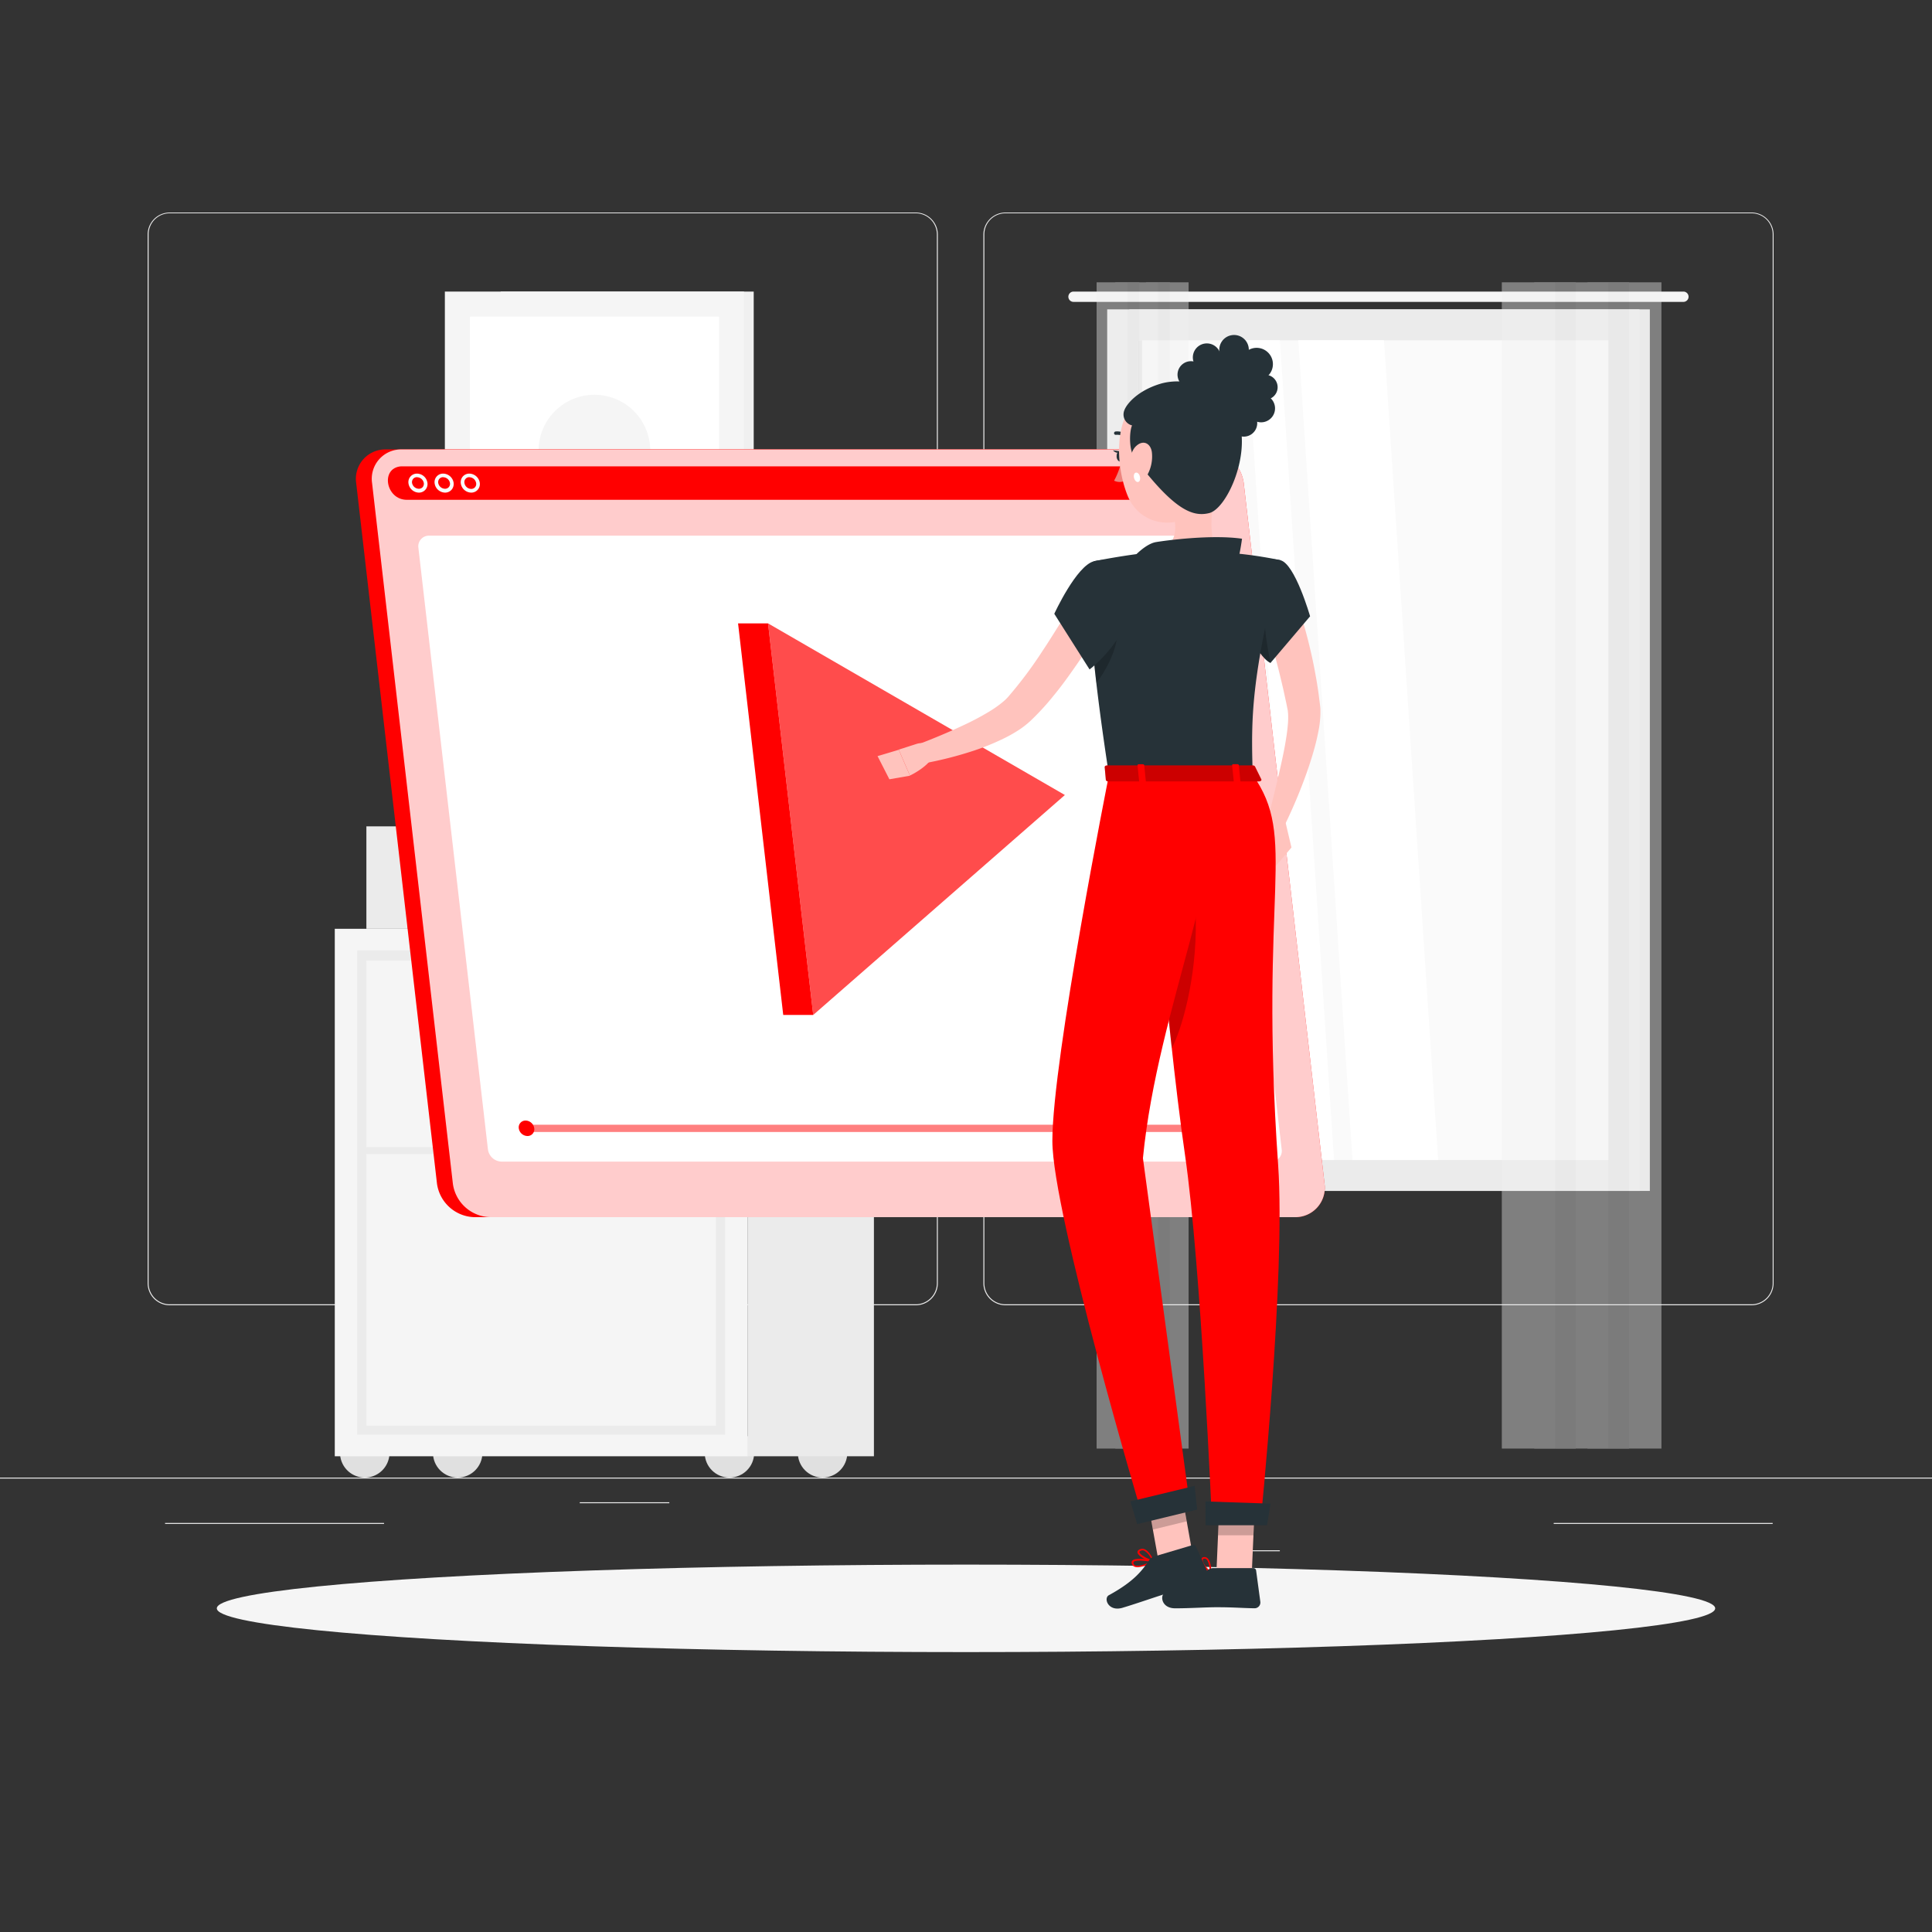 <svg xmlns="http://www.w3.org/2000/svg" viewBox="0 0 500 500"><rect x="0" y="0" width="500" height="500" fill="#333333" stroke="none"/><g id="freepik--background-complete--inject-2"><rect y="382.4" width="500" height="0.25" style="fill:#ebebeb"></rect><rect x="322.53" y="401.21" width="8.69" height="0.25" style="fill:#ebebeb"></rect><rect x="150.04" y="388.78" width="23.18" height="0.25" style="fill:#ebebeb"></rect><rect x="402.1" y="394.14" width="56.67" height="0.25" style="fill:#ebebeb"></rect><rect x="42.72" y="394.14" width="56.67" height="0.25" style="fill:#ebebeb"></rect><path d="M237,337.8H43.91a5.71,5.71,0,0,1-5.7-5.71V60.66A5.71,5.71,0,0,1,43.91,55H237a5.71,5.71,0,0,1,5.71,5.71V332.09A5.71,5.71,0,0,1,237,337.8ZM43.91,55.2a5.46,5.46,0,0,0-5.45,5.46V332.09a5.46,5.46,0,0,0,5.45,5.46H237a5.47,5.47,0,0,0,5.46-5.46V60.66A5.47,5.47,0,0,0,237,55.2Z" style="fill:#ebebeb"></path><path d="M453.31,337.8H260.21a5.72,5.72,0,0,1-5.71-5.71V60.66A5.72,5.72,0,0,1,260.21,55h193.1A5.71,5.71,0,0,1,459,60.66V332.09A5.71,5.71,0,0,1,453.31,337.8ZM260.21,55.2a5.47,5.47,0,0,0-5.46,5.46V332.09a5.47,5.47,0,0,0,5.46,5.46h193.1a5.47,5.47,0,0,0,5.46-5.46V60.66a5.47,5.47,0,0,0-5.46-5.46Z" style="fill:#ebebeb"></path><circle cx="188.78" cy="376" r="6.4" style="fill:#e0e0e0"></circle><circle cx="212.88" cy="376" r="6.4" style="fill:#e0e0e0"></circle><path d="M88,376a6.4,6.4,0,1,1,6.4,6.4A6.41,6.41,0,0,1,88,376Z" style="fill:#e0e0e0"></path><circle cx="118.45" cy="376" r="6.4" style="fill:#e0e0e0"></circle><rect x="193.46" y="240.37" width="32.71" height="136.51" transform="translate(419.63 617.25) rotate(180)" style="fill:#ebebeb"></rect><rect x="86.64" y="240.37" width="106.83" height="136.51" style="fill:#f5f5f5"></rect><rect x="92.44" y="245.97" width="95.22" height="125.31" style="fill:#ebebeb"></rect><rect x="94.81" y="298.67" width="90.47" height="70.29" style="fill:#f5f5f5"></rect><rect x="94.81" y="248.61" width="90.47" height="48.28" style="fill:#f5f5f5"></rect><path d="M124.32,299.86h31.46a1.19,1.19,0,0,0,1.19-1.19h0a1.19,1.19,0,0,0-1.19-1.18H124.32a1.18,1.18,0,0,0-1.19,1.18h0A1.19,1.19,0,0,0,124.32,299.86Z" style="fill:#ebebeb"></path><path d="M124.32,249.8h31.46a1.2,1.2,0,0,0,1.19-1.19h0a1.2,1.2,0,0,0-1.19-1.19H124.32a1.19,1.19,0,0,0-1.19,1.19h0A1.19,1.19,0,0,0,124.32,249.8Z" style="fill:#ebebeb"></path><rect x="292.26" y="80.06" width="134.71" height="228.15" transform="translate(719.24 388.27) rotate(180)" style="fill:#e6e6e6"></rect><path d="M277.83,75.46H435.7A1.34,1.34,0,0,1,437,76.8h0a1.34,1.34,0,0,1-1.33,1.33H277.83a1.34,1.34,0,0,1-1.34-1.33h0A1.34,1.34,0,0,1,277.83,75.46Z" style="fill:#f5f5f5"></path><rect x="286.55" y="80.06" width="137.76" height="228.15" transform="translate(710.85 388.27) rotate(180)" style="fill:#ebebeb"></rect><rect x="249.35" y="133.26" width="212.15" height="121.75" transform="translate(549.56 -161.29) rotate(90)" style="fill:#fafafa"></rect><polygon points="372.19 300.21 358.17 88.06 336 88.06 350.02 300.21 372.19 300.21" style="fill:#fff"></polygon><polygon points="345.25 300.21 331.24 88.06 322.59 88.06 336.61 300.21 345.25 300.21" style="fill:#fff"></polygon><rect x="188.99" y="193.63" width="212.15" height="1.02" transform="translate(489.19 -100.92) rotate(90)" style="fill:#e6e6e6"></rect><g style="opacity:0.4"><rect x="416.21" y="73.07" width="13.77" height="301.83" transform="translate(846.19 447.96) rotate(180)" style="fill:#f0f0f0"></rect><rect x="410.84" y="73.07" width="10.73" height="301.83" transform="translate(832.42 447.96) rotate(180)" style="fill:#e6e6e6"></rect><rect x="402.44" y="73.07" width="13.77" height="301.83" transform="translate(818.65 447.96) rotate(180)" style="fill:#f0f0f0"></rect><rect x="397.07" y="73.07" width="10.73" height="301.83" transform="translate(804.87 447.96) rotate(180)" style="fill:#e6e6e6"></rect><rect x="388.66" y="73.07" width="13.77" height="301.83" transform="translate(791.1 447.96) rotate(180)" style="fill:#f0f0f0"></rect></g><g style="opacity:0.4"><rect x="299.68" y="73.07" width="7.94" height="301.83" transform="translate(607.29 447.96) rotate(180)" style="fill:#f0f0f0"></rect><rect x="296.58" y="73.07" width="6.18" height="301.83" transform="translate(599.35 447.96) rotate(180)" style="fill:#e6e6e6"></rect><rect x="291.74" y="73.07" width="7.94" height="301.83" transform="translate(591.42 447.96) rotate(180)" style="fill:#f0f0f0"></rect><rect x="288.65" y="73.07" width="6.18" height="301.83" transform="translate(583.48 447.96) rotate(180)" style="fill:#e6e6e6"></rect><rect x="283.8" y="73.07" width="7.94" height="301.83" transform="translate(575.54 447.96) rotate(180)" style="fill:#f0f0f0"></rect></g><rect x="105.49" y="213.85" width="17.32" height="26.51" style="fill:#e0e0e0"></rect><rect x="94.81" y="213.85" width="10.68" height="26.51" transform="translate(200.31 454.22) rotate(180)" style="fill:#ebebeb"></rect><polygon points="142.72 210.4 122.82 210.4 115.64 240.37 135.54 240.37 142.72 210.4" style="fill:#e6e6e6"></polygon><polygon points="114.21 210.4 122.82 210.4 115.64 240.37 107.03 240.37 114.21 210.4" style="fill:#f0f0f0"></polygon><rect x="132.57" y="212.99" width="19.24" height="27.38" style="fill:#ebebeb"></rect><rect x="122.82" y="212.99" width="9.75" height="27.38" transform="translate(255.39 453.36) rotate(180)" style="fill:#f5f5f5"></rect><rect x="144.49" y="217.42" width="13.93" height="22.95" style="fill:#e0e0e0"></rect><rect x="134.74" y="217.42" width="9.75" height="22.95" transform="translate(279.23 457.79) rotate(180)" style="fill:#e6e6e6"></rect><rect x="161.26" y="213.85" width="17.32" height="26.51" style="fill:#e0e0e0"></rect><rect x="150.58" y="213.85" width="10.68" height="26.51" transform="translate(311.83 454.22) rotate(180)" style="fill:#ebebeb"></rect><polygon points="198.48 210.4 178.58 210.4 171.4 240.37 191.3 240.37 198.48 210.4" style="fill:#e6e6e6"></polygon><polygon points="169.97 210.4 178.58 210.4 171.4 240.37 162.8 240.37 169.97 210.4" style="fill:#f0f0f0"></polygon><rect x="188.33" y="212.99" width="19.23" height="27.38" style="fill:#ebebeb"></rect><rect x="178.58" y="212.99" width="9.75" height="27.38" transform="translate(366.91 453.36) rotate(180)" style="fill:#f5f5f5"></rect><rect x="200.25" y="217.42" width="13.93" height="22.95" style="fill:#e0e0e0"></rect><rect x="190.5" y="217.42" width="9.75" height="22.95" transform="translate(390.75 457.79) rotate(180)" style="fill:#e6e6e6"></rect><rect x="129.58" y="75.46" width="65.48" height="82.3" transform="translate(324.64 233.22) rotate(180)" style="fill:#f0f0f0"></rect><rect x="115.13" y="75.46" width="77.42" height="82.3" transform="translate(307.68 233.22) rotate(180)" style="fill:#f5f5f5"></rect><rect x="119.17" y="84.39" width="69.33" height="64.45" transform="translate(37.23 270.45) rotate(-90)" style="fill:#fff"></rect><circle cx="153.84" cy="116.61" r="14.45" transform="translate(-37.4 142.94) rotate(-45)" style="fill:#f5f5f5"></circle></g><g id="freepik--Shadow--inject-2"><ellipse id="freepik--path--inject-2" cx="250" cy="416.24" rx="193.89" ry="11.32" style="fill:#f5f5f5"></ellipse></g><g id="freepik--Player--inject-2"><path d="M334,315H122.78a10.05,10.05,0,0,1-9.69-8.69L92.18,125a7.61,7.61,0,0,1,7.69-8.69H311a10,10,0,0,1,9.69,8.69l20.91,181.29A7.61,7.61,0,0,1,334,315Z" style="fill:#FF0000"></path><path d="M335.09,315H126.88a10,10,0,0,1-9.68-8.69L96.29,125a7.6,7.6,0,0,1,7.68-8.69H312.18a10.05,10.05,0,0,1,9.69,8.69l20.91,181.29A7.61,7.61,0,0,1,335.09,315Z" style="fill:#FF0000"></path><path d="M335.09,315H126.88a10,10,0,0,1-9.68-8.69L96.29,125a7.6,7.6,0,0,1,7.68-8.69H312.18a10.05,10.05,0,0,1,9.69,8.69l20.91,181.29A7.61,7.61,0,0,1,335.09,315Z" style="fill:#fff;opacity:0.8"></path><path d="M312.68,120.69H104.47l-.71,0c-5.38.45-3.92,8.66,1.53,8.66H313.86c5.45,0,5-8.21-.47-8.66Z" style="fill:#FF0000"></path><path d="M108.39,127.49a2.78,2.78,0,0,1-2.68-2.41,2.2,2.2,0,0,1,2.23-2.51,2.77,2.77,0,0,1,2.68,2.4,2.21,2.21,0,0,1-2.23,2.52Zm-.45-4a1.3,1.3,0,0,0-1,.42,1.35,1.35,0,0,0-.31,1,1.82,1.82,0,0,0,1.75,1.58,1.3,1.3,0,0,0,1-.42,1.38,1.38,0,0,0,.31-1h0A1.81,1.81,0,0,0,107.94,123.51Z" style="fill:#fafafa"></path><path d="M115.17,127.49a2.78,2.78,0,0,1-2.69-2.41,2.2,2.2,0,0,1,2.23-2.51,2.79,2.79,0,0,1,2.69,2.4,2.29,2.29,0,0,1-.54,1.78A2.23,2.23,0,0,1,115.17,127.49Zm-.46-4a1.31,1.31,0,0,0-1,.42,1.35,1.35,0,0,0-.31,1,1.82,1.82,0,0,0,1.76,1.58,1.27,1.27,0,0,0,1.29-1.47h0A1.81,1.81,0,0,0,114.71,123.51Z" style="fill:#fafafa"></path><path d="M121.94,127.49a2.78,2.78,0,0,1-2.69-2.41,2.26,2.26,0,0,1,.54-1.78,2.23,2.23,0,0,1,1.69-.73,2.79,2.79,0,0,1,2.69,2.4h0a2.21,2.21,0,0,1-2.23,2.52Zm-.46-4a1.27,1.27,0,0,0-1.29,1.46,1.81,1.81,0,0,0,1.75,1.58,1.27,1.27,0,0,0,1.29-1.47h0A1.8,1.8,0,0,0,121.48,123.51Z" style="fill:#fafafa"></path><path d="M328.87,300.62H129.79a3.63,3.63,0,0,1-3.51-3.14l-18-155.7a2.75,2.75,0,0,1,2.78-3.15H310.19a3.63,3.63,0,0,1,3.51,3.15l18,155.7A2.75,2.75,0,0,1,328.87,300.62Z" style="fill:#fff"></path><polygon points="322.52 292.96 136.37 292.96 136.15 291.08 322.31 291.08 322.52 292.96" style="fill:#FF0000;opacity:0.5"></polygon><path d="M138.26,292a1.74,1.74,0,0,1-1.77,2,2.31,2.31,0,0,1-2.23-2,1.75,1.75,0,0,1,1.77-2A2.3,2.3,0,0,1,138.26,292Z" style="fill:#FF0000"></path><polygon points="275.59 205.75 198.77 161.33 210.46 262.67 275.59 205.75" style="fill:#FF0000;opacity:0.7"></polygon><polygon points="202.7 262.67 210.46 262.67 198.77 161.33 191.01 161.33 202.7 262.67" style="fill:#FF0000"></polygon></g><g id="freepik--Character--inject-2"><path d="M335.07,154.89c.55,1.33.95,2.45,1.36,3.68s.77,2.39,1.14,3.59c.69,2.41,1.29,4.84,1.84,7.27s1,4.87,1.42,7.32c.19,1.23.39,2.46.53,3.69l.24,1.85.06.49.06.67c0,.46,0,.82,0,1.24a25.76,25.76,0,0,1-.45,4.23c-.25,1.31-.53,2.58-.85,3.81-.65,2.47-1.4,4.84-2.22,7.18a130.33,130.33,0,0,1-5.72,13.63l-4.34-1.64c1.18-4.62,2.33-9.3,3.36-13.91.51-2.3,1-4.6,1.34-6.86.19-1.13.33-2.25.43-3.33a20.64,20.64,0,0,0,.09-3,4.17,4.17,0,0,0-.06-.57l0-.23-.08-.41-.35-1.73-.75-3.44c-.53-2.29-1.08-4.57-1.67-6.84s-1.24-4.51-1.92-6.73c-.34-1.11-.68-2.22-1-3.31s-.75-2.23-1.08-3.15Z" style="fill:#ffc3bd"></path><path d="M332.7,212.84l1.53,6.49-4.06,4.8s-5.4-15.67.3-14.92Z" style="fill:#ffc3bd"></path><path d="M310.91,407.42a11.32,11.32,0,0,0,2.42-.33.23.23,0,0,0,.17-.18.2.2,0,0,0-.1-.21c-.31-.21-3.07-2-4.14-1.53a.76.76,0,0,0-.44.61,1.21,1.21,0,0,0,.35,1.16A2.61,2.61,0,0,0,310.91,407.42Zm1.81-.64c-1.6.32-2.8.26-3.26-.16a.82.82,0,0,1-.21-.77.3.3,0,0,1,.18-.28C310,405.32,311.59,406.09,312.72,406.78Z" style="fill:#FF0000"></path><path d="M313.28,407.09a.2.2,0,0,0,.11,0,.2.2,0,0,0,.11-.18c0-.12,0-2.75-1-3.64a1.14,1.14,0,0,0-.92-.29.76.76,0,0,0-.73.61c-.22,1,1.43,3,2.29,3.51Zm-1.52-3.71a.7.7,0,0,1,.48.19c.59.53.78,2,.82,2.88-.87-.69-1.89-2.18-1.76-2.81,0-.1.08-.22.36-.26Z" style="fill:#FF0000"></path><path d="M315.27,122.81c-1.12,5.43-3.47,16.45.3,20.08,0,0-1.54,5.52-11.65,5.52-11.11,0-5.25-5.52-5.25-5.52,6.07-1.45,6-5.95,4.95-10.17Z" style="fill:#ffc3bd"></path><path d="M292.08,113.84a.42.42,0,0,1-.36-.14,3.45,3.45,0,0,0-2.9-1.17.43.43,0,0,1-.5-.36.45.45,0,0,1,.36-.5,4.3,4.3,0,0,1,3.68,1.44.44.44,0,0,1,0,.62A.47.47,0,0,1,292.08,113.84Z" style="fill:#263238"></path><path d="M290.24,119.32a20,20,0,0,1-1.91,5.08,3.2,3.2,0,0,0,2.68.07Z" style="fill:#ed847e"></path><path d="M290.7,118c.11.73-.18,1.38-.66,1.46s-1-.46-1.06-1.19.18-1.38.66-1.46S290.6,117.23,290.7,118Z" style="fill:#263238"></path><path d="M289.86,116.78l-1.83-.23S289.13,117.78,289.86,116.78Z" style="fill:#263238"></path><polygon points="323.94 407.61 314.78 407.61 315.7 386.38 324.87 386.38 323.94 407.61" style="fill:#ffc3bd"></polygon><path d="M314.06,405.82h10.3a.72.72,0,0,1,.72.62l1.1,8.15a1.5,1.5,0,0,1-1.49,1.63c-3.59-.06-5.32-.27-9.84-.27-2.79,0-6.86.28-10.71.28s-4-3.8-2.41-4.14c7.2-1.55,8.35-3.68,10.79-5.71A2.39,2.39,0,0,1,314.06,405.82Z" style="fill:#263238"></path><g style="opacity:0.2"><polygon points="324.87 386.39 315.7 386.39 315.23 397.33 324.4 397.33 324.87 386.39"></polygon></g><path d="M286.05,160.18a149.9,149.9,0,0,1-8.55,13.45c-1.53,2.18-3.11,4.33-4.84,6.42a64.81,64.81,0,0,1-5.58,6.13l-.39.38-.46.41c-.31.28-.62.53-.93.77a20.12,20.12,0,0,1-1.87,1.33,35,35,0,0,1-3.79,2.11,62.08,62.08,0,0,1-7.62,3.09A96.44,96.44,0,0,1,236.47,198l-1.11-4.5c4.74-1.77,9.52-3.7,14-5.82a68.48,68.48,0,0,0,6.49-3.43,29.71,29.71,0,0,0,2.86-1.93c.43-.34.86-.67,1.22-1a6.7,6.7,0,0,0,.54-.51l.24-.25.29-.32a107.24,107.24,0,0,0,8.84-11.84c1.41-2.09,2.74-4.25,4.09-6.39s2.68-4.36,4-6.46Z" style="fill:#ffc3bd"></path><path d="M237.15,192.54,232.6,194l2.89,6.71s6.18-2.83,6.63-6.75l-.92-.74A4.37,4.37,0,0,0,237.15,192.54Z" style="fill:#ffc3bd"></path><polygon points="227.11 195.68 230.17 201.68 235.49 200.75 232.6 194.04 227.11 195.68" style="fill:#ffc3bd"></polygon><path d="M314.88,111.53c.8,9.06,1.32,12.88-2.52,18.21-5.78,8-17.07,7.12-20.55-1.5-3.13-7.76-3.9-21.28,4.35-26.25A12.29,12.29,0,0,1,314.88,111.53Z" style="fill:#ffc3bd"></path><path d="M293.93,118.9c-1.87-1.91-1.68-7.29-.95-8.8a2.91,2.91,0,0,1-2-3.92c.58-1.63,3.42-5.06,9.26-6.84,6.76-2.06,17.89.77,20.52,10s-3.42,22.34-7.8,23.44S303.78,131.85,293.93,118.9Z" style="fill:#263238"></path><path d="M311,94.86a3.48,3.48,0,1,0-1,5.09A3.67,3.67,0,0,0,311,94.86Z" style="fill:#263238"></path><path d="M315.9,93.08a3.62,3.62,0,1,0-4.55,2.9A3.83,3.83,0,0,0,315.9,93.08Z" style="fill:#263238"></path><path d="M324.05,106.79a3.48,3.48,0,1,1-5.12.9A3.7,3.7,0,0,1,324.05,106.79Z" style="fill:#263238"></path><path d="M325.87,102.11a3.61,3.61,0,1,1-3,4.46A3.82,3.82,0,0,1,325.87,102.11Z" style="fill:#263238"></path><path d="M322.6,92.56a3.82,3.82,0,1,0-5.61.94A4,4,0,0,0,322.6,92.56Z" style="fill:#263238"></path><path d="M327.49,97.79a4.22,4.22,0,1,0-6.06-1.67A4.45,4.45,0,0,0,327.49,97.79Z" style="fill:#263238"></path><path d="M328.46,103.27a3.23,3.23,0,1,0-4.2-2.38A3.43,3.43,0,0,0,328.46,103.27Z" style="fill:#263238"></path><path d="M320.83,110.35c5.47-2.95,7.77-9.3,5.14-14.19s-9.19-6.46-14.67-3.52-7.77,9.3-5.14,14.19S315.36,113.29,320.83,110.35Z" style="fill:#263238"></path><path d="M298.1,117a9.85,9.85,0,0,1-1.1,5.79c-1.29,2.43-3.27,1.95-4-.15-.69-1.88-.84-5.42,1-7.17S297.77,114.71,298.1,117Z" style="fill:#ffc3bd"></path><path d="M295,123.32c.18.67,0,1.3-.43,1.41s-.89-.34-1.07-1,0-1.3.43-1.41S294.86,122.65,295,123.32Z" style="fill:#fff"></path><path d="M296.82,200.55s4.7,62.91,9.86,98.36c4.18,28.64,7,95.57,7,95.57h12.5s6.59-64.64,4.6-93c-5-71.67,5.15-84.35-6.61-101Z" style="fill:#FF0000"></path><path d="M309.47,238.17c.25,15-3.71,28.51-6.22,33.09-1.35-12.28-2.57-25.09-3.58-36.39C303.64,222.07,309.23,224,309.47,238.17Z" style="opacity:0.2"></path><polygon points="312 394.73 327.92 394.73 328.81 389.14 311.97 388.57 312 394.73" style="fill:#263238"></polygon><path d="M298.57,404.17a.23.23,0,0,0,.08-.2.2.2,0,0,0-.17-.18c-.46-.09-4.5-.82-5.41.08a.72.72,0,0,0-.19.66,1.18,1.18,0,0,0,.67.9c1.21.57,3.64-.53,5-1.24Zm-5.15,0c.56-.45,2.73-.29,4.34,0-1.87.91-3.34,1.25-4,.94a.77.77,0,0,1-.43-.6.27.27,0,0,1,.07-.26Z" style="fill:#FF0000"></path><path d="M298.57,404.17l0,0a.23.23,0,0,0,0-.21c0-.1-.93-2.39-2.31-3a1.58,1.58,0,0,0-1.26,0c-.56.23-.64.57-.61.82.12,1,2.76,2.31,4,2.46A.18.18,0,0,0,298.57,404.17ZM295,401.46a.7.7,0,0,1,.23-.13,1.12,1.12,0,0,1,.93,0,4.92,4.92,0,0,1,1.91,2.37c-1.26-.33-3.11-1.4-3.18-2C294.88,401.65,294.87,401.56,295,401.46Z" style="fill:#FF0000"></path><polygon points="308.7 402.56 299.92 404.5 298.36 395.85 296.34 384.51 296.1 383.19 304.88 381.24 305.15 382.73 307.12 393.71 308.7 402.56" style="fill:#ffc3bd"></polygon><polygon points="307.12 393.71 298.36 395.85 296.34 384.51 305.15 382.73 307.12 393.71" style="opacity:0.2"></polygon><path d="M287,200.55s-14.65,73.54-14.65,94.7c0,18.78,23.19,96.75,23.19,96.75L308,390s-7.17-53.19-12.21-90.27c3.91-39.92,23.1-77.75,17-99.2Z" style="fill:#FF0000"></path><path d="M298.72,402.81l9.91-2.94a.72.72,0,0,1,.88.38l3.41,7.45a1.49,1.49,0,0,1-1,2c-3.48,1-5.2,1.26-9.56,2.56-2.68.8-8.15,2.73-11.85,3.83s-5-2.48-3.52-3.26c6.48-3.54,8.61-6.38,10.37-9A2.48,2.48,0,0,1,298.72,402.81Z" style="fill:#263238"></path><polygon points="294.3 394.44 309.82 390.68 309.17 384.55 292.55 388.56 294.3 394.44" style="fill:#263238"></polygon><path d="M320,155.24c-.18-5.27,3.24-12,11.31-10.27,3.81.8,7.74,14.53,7.74,14.53L328.8,171.57C325.26,169.93,320.16,158.58,320,155.24Z" style="fill:#263238"></path><path d="M327.11,156.65a68.45,68.45,0,0,0,1.74,14.86l-.06.06c-2.1-1-4.74-5.39-6.57-9.49Z" style="opacity:0.2"></path><path d="M283.15,145.24s-4.38,1.53,3.84,55.31h37.22c-.48-15.15-.4-24.49,7.14-55.58a108.59,108.59,0,0,0-15.78-2.08,119,119,0,0,0-16.9,0C291.4,143.55,283.15,145.24,283.15,145.24Z" style="fill:#263238"></path><path d="M293.47,144.07s3-3.33,5.71-3.78,14.36-2,22.25-.87a55.67,55.67,0,0,1-1,5.49Z" style="fill:#263238"></path><path d="M283.41,163.64l5.75.74c-.36,4.36-3.17,9.58-5.43,12.35-.48-4-.83-7.49-1.09-10.54C283.05,164.62,283.41,163.64,283.41,163.64Z" style="opacity:0.2"></path><path d="M283.15,145.24c-4.57,1.11-10.3,13.61-10.3,13.61l9.13,14.4s11.6-8.66,11.49-21.2C293.42,146.79,288.69,143.89,283.15,145.24Z" style="fill:#263238"></path><path d="M324.79,198.37l1.64,3.33c.13.26-.18.52-.61.52h-39c-.33,0-.61-.16-.63-.37l-.3-3.33c0-.24.27-.43.64-.43h37.69A.67.67,0,0,1,324.79,198.37Z" style="fill:#FF0000"></path><path d="M324.79,198.37l1.64,3.33c.13.26-.18.52-.61.52h-39c-.33,0-.61-.16-.63-.37l-.3-3.33c0-.24.27-.43.64-.43h37.69A.67.67,0,0,1,324.79,198.37Z" style="opacity:0.2"></path><path d="M319.68,202.58h1c.2,0,.36-.1.35-.23L320.6,198c0-.12-.18-.23-.38-.23h-1c-.2,0-.36.11-.35.23l.44,4.33C319.31,202.48,319.48,202.58,319.68,202.58Z" style="fill:#FF0000"></path><path d="M295.21,202.58h1c.2,0,.36-.1.35-.23l-.44-4.33c0-.12-.18-.23-.38-.23h-1c-.2,0-.36.11-.35.23l.43,4.33C294.84,202.48,295,202.58,295.21,202.58Z" style="fill:#FF0000"></path></g></svg>